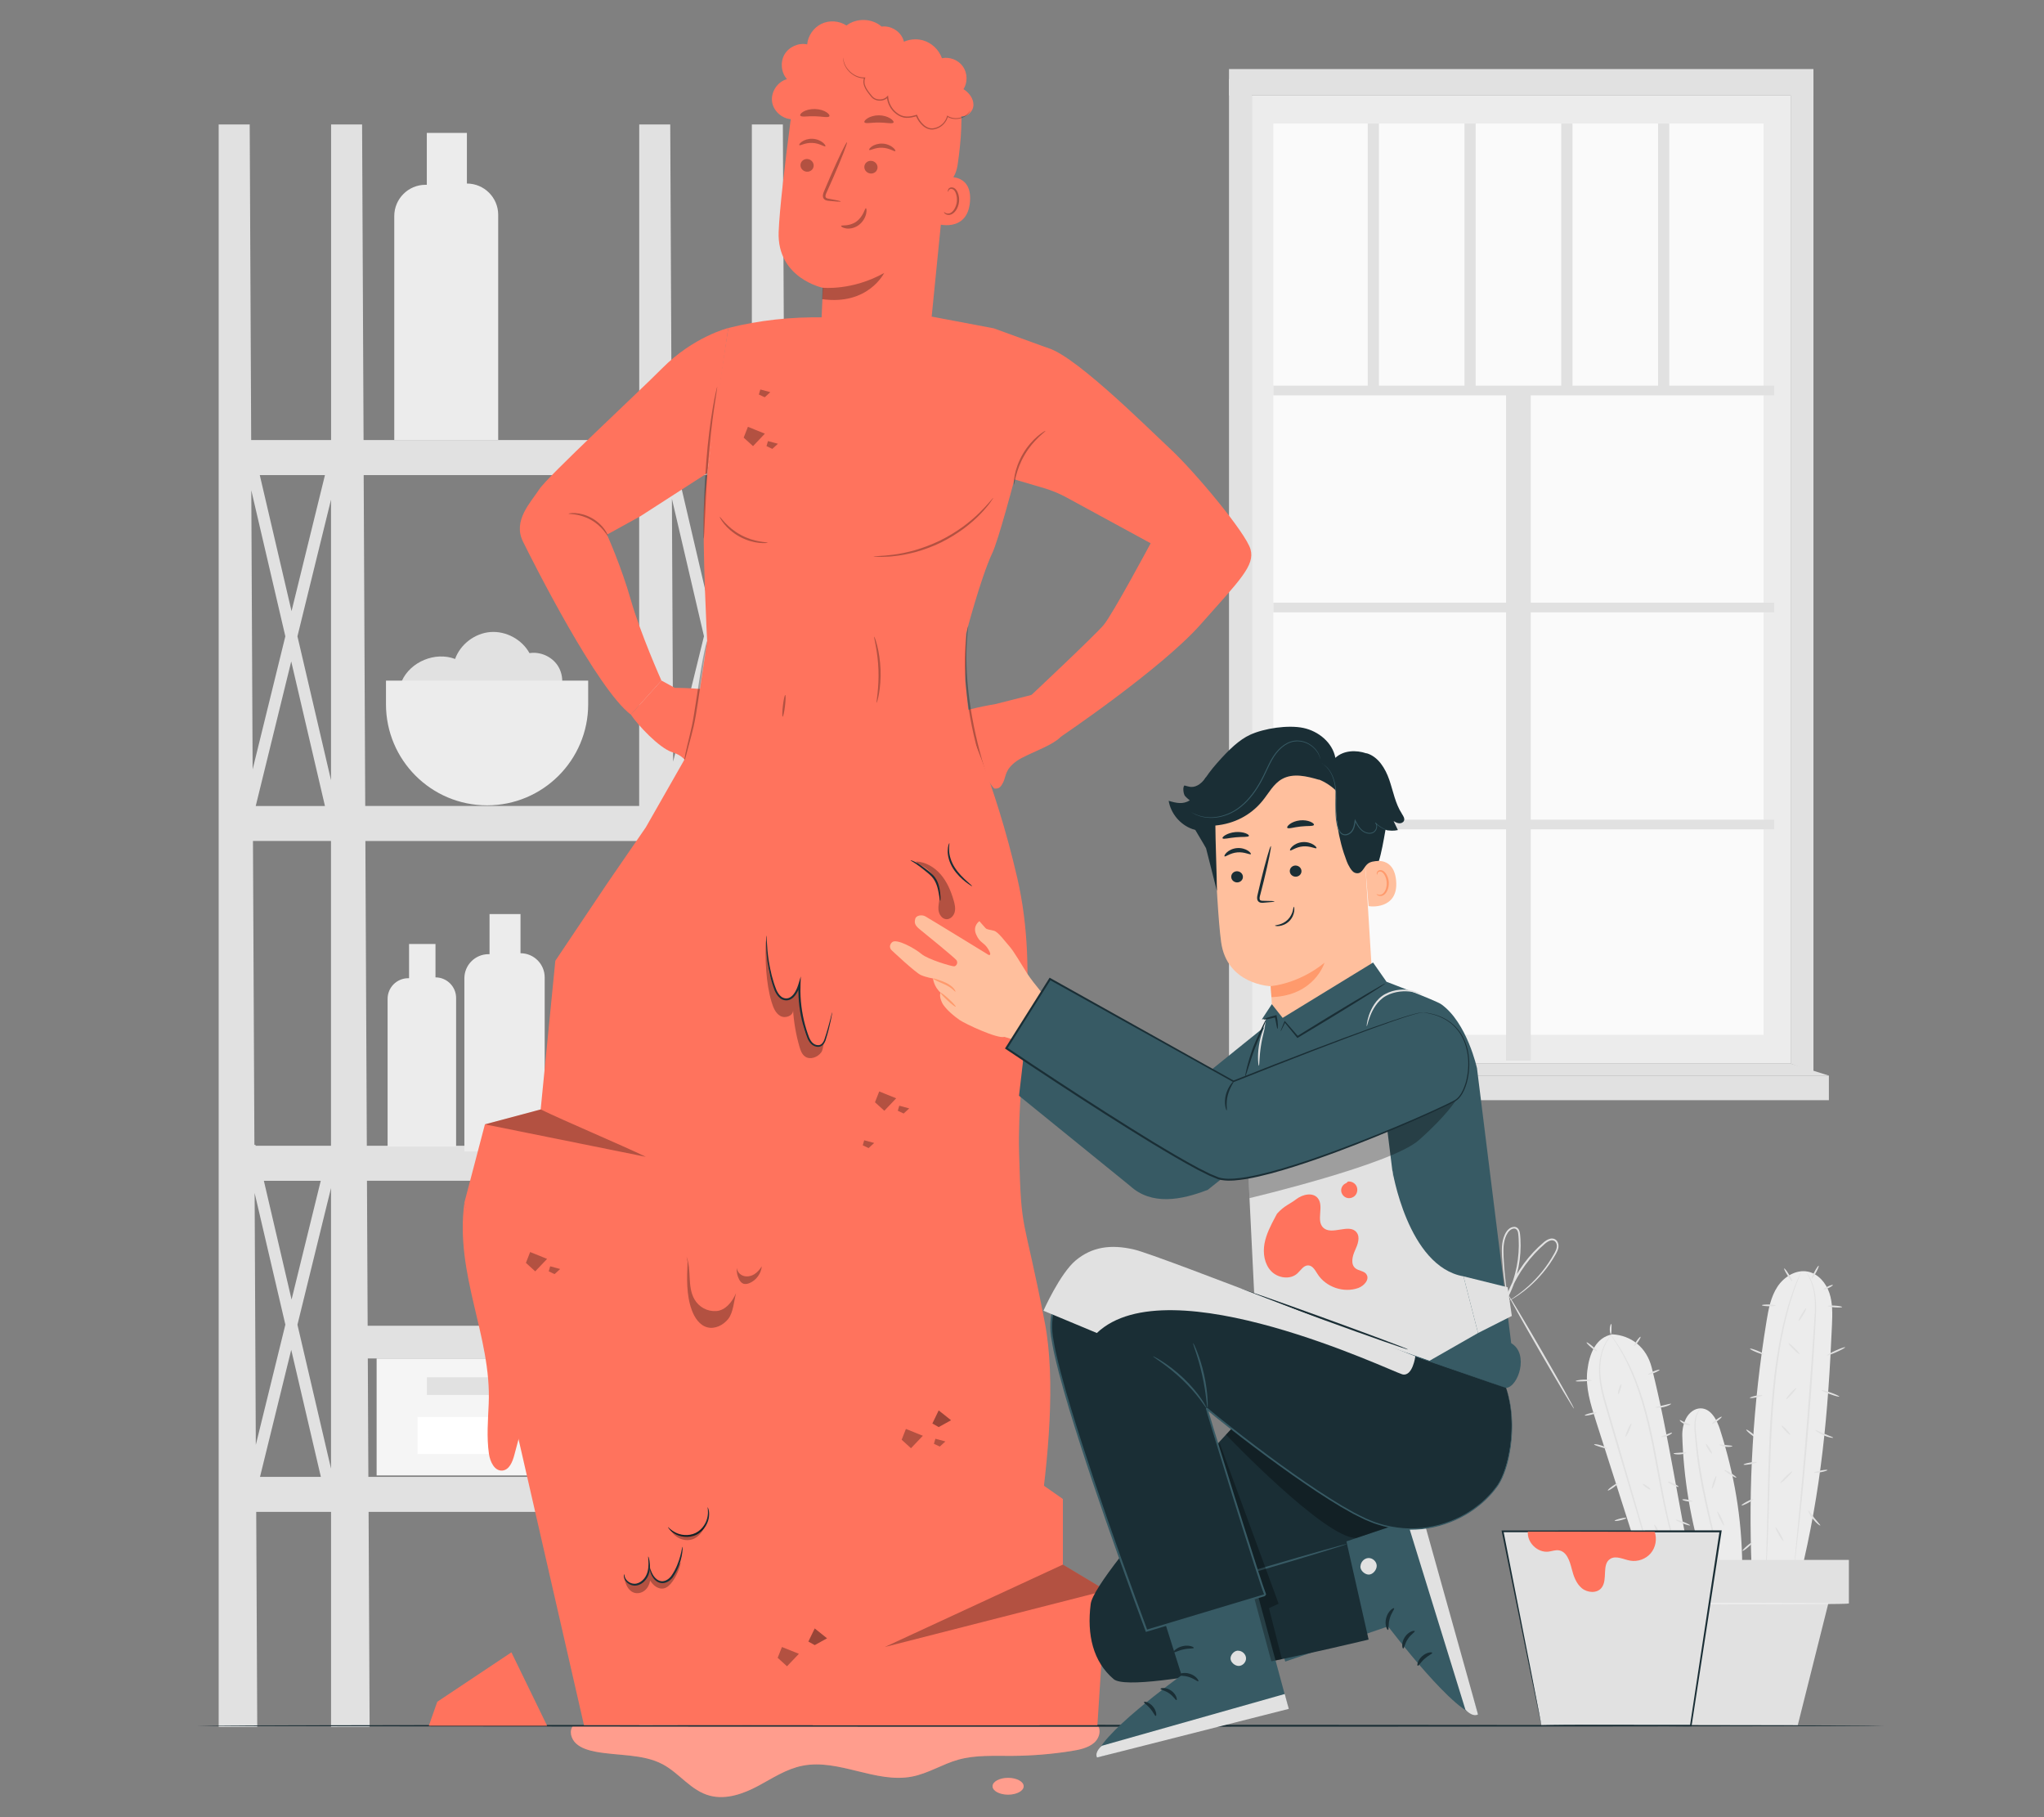<?xml version="1.0" encoding="UTF-8"?>
<svg id="Layer_2" data-name="Layer 2" xmlns="http://www.w3.org/2000/svg" viewBox="0 0 540 480">
  <rect x="0" y="0" width="540" height="480" fill="#808080" stroke="none"/>
  <defs>
    <style>
      .cls-1 {
        fill: #ff735d;
      }

      .cls-1, .cls-2, .cls-3, .cls-4, .cls-5, .cls-6, .cls-7, .cls-8, .cls-9, .cls-10, .cls-11, .cls-12 {
        stroke-width: 0px;
      }

      .cls-2 {
        fill: #375a64;
      }

      .cls-3 {
        fill: #e1e1e1;
      }

      .cls-4 {
        fill: #ececec;
      }

      .cls-6 {
        fill: #f5f5f5;
      }

      .cls-7 {
        fill: none;
      }

      .cls-8 {
        fill: #1a2e35;
      }

      .cls-13 {
        opacity: .4;
      }

      .cls-9 {
        fill: #fff;
      }

      .cls-14 {
        opacity: .3;
      }

      .cls-10 {
        fill: #fafafa;
      }

      .cls-11 {
        fill: #ff9a6c;
      }

      .cls-12 {
        fill: #ffbf9d;
      }
    </style>
  </defs>
  <g id="Layer_2-2" data-name="Layer 2">
    <g>
      <rect class="cls-7" width="540" height="480"/>
      <g>
        <g>
          <rect class="cls-4" x="330.71" y="25.21" width="142.36" height="255.73"/>
          <rect class="cls-10" x="336.4" y="32.63" width="129.51" height="240.7"/>
          <polygon class="cls-3" points="479.09 283.25 473.07 280.95 473.07 20.88 479.09 20.88 479.09 283.25"/>
          <rect class="cls-3" x="336.4" y="101.87" width="132.32" height="2.56"/>
          <rect class="cls-3" x="336.4" y="159.19" width="132.32" height="2.56"/>
          <rect class="cls-3" x="336.4" y="216.51" width="132.32" height="2.56"/>
          <rect class="cls-3" x="312.66" y="188.38" width="177" height="6.54" transform="translate(209.5 592.81) rotate(-90)"/>
          <rect class="cls-3" x="361.34" y="32.63" width="2.96" height="70.52"/>
          <rect class="cls-3" x="386.9" y="32.63" width="2.96" height="70.52"/>
          <rect class="cls-3" x="412.47" y="32.63" width="2.96" height="70.52"/>
          <rect class="cls-3" x="438.04" y="32.63" width="2.96" height="70.52"/>
          <rect class="cls-3" x="324.69" y="20.88" width="6.02" height="261.65"/>
          <rect class="cls-3" x="324.69" y="18.24" width="154.4" height="6.98"/>
          <rect class="cls-3" x="320.42" y="284.11" width="162.75" height="6.5"/>
          <polygon class="cls-3" points="473.07 280.95 483.16 284.11 320.42 284.11 330.71 280.95 473.07 280.95"/>
        </g>
        <g>
          <g>
            <polygon class="cls-6" points="99.5 358.83 99.5 389.73 144.7 389.73 194.54 389.73 194.54 358.83 99.5 358.83"/>
            <polygon class="cls-3" points="95.51 350.19 95.51 358.83 197.87 358.83 197.87 350.19 144.7 350.19 95.51 350.19"/>
            <polygon class="cls-3" points="146.69 389.73 194.54 389.73 194.54 358.83 197.87 358.83 197.87 350.19 144.7 350.19 144.7 358.03 146.69 389.73"/>
            <rect class="cls-3" x="112.79" y="363.81" width="19.27" height="4.65"/>
            <rect class="cls-9" x="110.31" y="374.28" width="24.75" height="9.82"/>
          </g>
          <path class="cls-3" d="m208.82,456.17l-2-423.29h-8.19v83.36h-21.17l-.39-83.36h-8.19v83.36h-72.83l-.39-83.36h-8.19v83.36h-21.11l-.39-83.36h-8.2v423.29h10.19l-.27-56.81h19.77v56.81h10.19l-.27-56.81h71.49v56.81h10.19l-.27-56.81h19.83v56.81h10.19Zm-131.79-112.9l-7.32-31.37h15.03l-7.71,31.37Zm10.42-29.45v74.11l-8.87-38.01,8.87-36.1Zm0-107.73l-8.87-38.01,8.87-36.1v74.11Zm-1.59,6.81h-18.3l9.38-38.19,8.91,38.19Zm-8.84-51.47l-8.39-35.94h17.22l-8.83,35.94Zm-1.63,6.63l-8.65,35.18-.35-73.72,8.99,38.54Zm-8.12,147.06l8.12,34.78-7.81,31.76-.31-66.54Zm9.67,41.43l7.83,33.56h-16.08l8.25-33.56Zm-9.4-53.9l-.07-.29-.26.06-.38-80.28h20.61v80.5h-19.9Zm28.99-80.5h72.33v80.5h-71.95l-.38-80.5Zm91.01-47.44l8.91,38.19h-18.3l9.38-38.19Zm-9.7,26.49l-.33-69.44,8.47,36.3-8.15,33.14Zm20.77,7.34l-9.44-40.47,9.44-38.43v78.9Zm0,4.22v.13h-.57l.57-.13Zm0,103.26v69.6l-8.33-35.7,8.33-33.9Zm-9.88,27.25l-7.32-31.37h15.03l-7.71,31.37Zm-1.11-181.85l-8.39-35.94h17.22l-8.83,35.94Zm11,60.72v80.5h-19.36l-.07-.29-.86.2-.38-80.42h20.67Zm-11.51,127.76l-8.39,34.16-.34-71.58,8.73,37.42Zm1.55,6.65l7.83,33.56h-16.08l8.25-33.56Zm-19.8-231.06v87.4h-72.37l-.41-87.4h72.78Zm-70.23,264.62h-1.31l-.37-78.22h71.9v78.22h-70.23Z"/>
        </g>
        <g>
          <g>
            <path class="cls-3" d="m463.99,379.76c-.08.1-.74-.3-1.47-.88-.73-.59-1.26-1.14-1.18-1.24.08-.1.74.3,1.47.88.73.59,1.26,1.14,1.18,1.24Z"/>
            <g>
              <path class="cls-4" d="m483.99,349.87c.12-2.79.2-5.66-.68-8.31-.88-2.65-2.93-5.09-5.66-5.66-3.12-.65-6.33,1.33-8.08,3.99-1.75,2.67-2.35,5.91-2.87,9.05-3.56,21.69-4.88,43.75-3.92,65.72l12.78,1.79c5.61-22.94,7.41-42.99,8.43-66.59Z"/>
              <path class="cls-3" d="m475.87,335.8s-.01.07-.06.2c-.06.16-.13.35-.21.58-.21.54-.49,1.28-.85,2.21-.18.48-.42,1-.61,1.6-.19.6-.4,1.24-.62,1.94-.22.7-.46,1.44-.72,2.22-.21.8-.43,1.65-.66,2.53-.96,3.54-1.76,7.85-2.47,12.65-.69,4.81-1.15,10.13-1.5,15.73-.65,11.2-.76,21.37-1.04,28.72-.14,3.68-.26,6.65-.4,8.7-.07,1-.12,1.79-.16,2.36-.02.25-.04.45-.05.61-.01.14-.03.21-.03.21,0,0-.01-.07-.01-.21,0-.17,0-.37,0-.62.02-.58.04-1.37.07-2.37.09-2.05.16-5.03.26-8.71.21-7.35.26-17.52.91-28.74.36-5.6.82-10.94,1.54-15.76.73-4.81,1.57-9.13,2.57-12.67.24-.89.47-1.73.69-2.53.27-.78.52-1.53.75-2.22.24-.69.46-1.33.66-1.93.2-.59.45-1.11.65-1.59.39-.92.7-1.65.93-2.18.1-.23.18-.41.25-.56.06-.13.09-.19.1-.18Z"/>
              <path class="cls-3" d="m477.05,335.81s.78.8,1.56,2.64c.8,1.82,1.31,4.73,1.17,8.27-.34,7.06-.97,16.8-1.81,27.54-.85,10.75-1.78,20.46-2.54,27.49-.38,3.51-.7,6.35-.94,8.31-.12.95-.22,1.7-.29,2.26-.03.23-.06.43-.09.59-.02.13-.04.2-.05.2,0,0,0-.07,0-.2.01-.16.03-.35.04-.59.05-.56.12-1.31.2-2.27.19-2.01.47-4.84.8-8.33.67-7.03,1.56-16.75,2.4-27.49.84-10.74,1.52-20.48,1.95-27.52.18-3.52-.27-6.37-1.01-8.19-.72-1.83-1.45-2.68-1.4-2.71Z"/>
              <path class="cls-3" d="m485.92,368.9c-.04.12-1.13-.16-2.42-.63-1.3-.46-2.31-.94-2.27-1.06.04-.12,1.13.16,2.42.63,1.3.46,2.31.94,2.27,1.06Z"/>
              <path class="cls-3" d="m487.46,355.87c.05.12-.98.69-2.3,1.28-1.32.59-2.44.98-2.49.86-.05-.12.98-.69,2.3-1.28,1.32-.59,2.44-.98,2.49-.86Z"/>
              <path class="cls-3" d="m486.66,345.24c0,.13-.86.17-1.91.1-1.04-.07-1.88-.23-1.87-.36,0-.13.86-.17,1.91-.1,1.04.07,1.88.23,1.87.36Z"/>
              <path class="cls-3" d="m473.47,338.42c-.11.07-.67-.63-1.25-1.56-.58-.93-.97-1.73-.86-1.8.11-.07.67.63,1.25,1.56.58.93.97,1.73.86,1.8Z"/>
              <path class="cls-3" d="m469.11,344.85c0,.13-.82.21-1.82.19-1-.02-1.81-.14-1.81-.27,0-.13.82-.21,1.82-.19,1,.02,1.81.14,1.81.27Z"/>
              <path class="cls-3" d="m465.98,357.72c-.05.12-.9-.12-1.91-.52-1.01-.41-1.79-.83-1.74-.95.05-.12.9.12,1.91.52,1.01.41,1.79.83,1.74.95Z"/>
              <path class="cls-3" d="m465.64,368.54c.03.12-.7.38-1.63.57-.92.19-1.69.25-1.72.13-.03-.12.7-.38,1.63-.57.92-.19,1.69-.25,1.72-.13Z"/>
              <path class="cls-3" d="m464.17,386.23c.02.12-.75.37-1.73.54-.98.17-1.79.22-1.81.09-.02-.12.75-.37,1.73-.54.98-.17,1.79-.22,1.81-.09Z"/>
              <path class="cls-3" d="m463.19,396c.06.11-.59.57-1.44,1.02-.85.45-1.59.73-1.65.62-.06-.11.59-.57,1.44-1.02.85-.45,1.59-.73,1.65-.62Z"/>
              <path class="cls-3" d="m471.17,407.09c-.11.06-.67-.71-1.26-1.73-.58-1.02-.97-1.9-.86-1.96.11-.06.67.71,1.26,1.73.58,1.02.97,1.9.86,1.96Z"/>
              <path class="cls-3" d="m473.47,388.67c.09.09-.54.85-1.4,1.69-.86.84-1.63,1.45-1.72,1.36-.09-.09.54-.85,1.4-1.69.86-.84,1.63-1.45,1.72-1.36Z"/>
              <path class="cls-3" d="m472.96,379c-.09.09-.67-.39-1.3-1.06-.62-.67-1.05-1.29-.96-1.37.09-.09.67.39,1.3,1.06.62.67,1.05,1.29.96,1.37Z"/>
              <path class="cls-3" d="m474.54,366.64c.09.08-.43.82-1.17,1.64-.74.82-1.41,1.42-1.51,1.34-.09-.08.43-.82,1.17-1.64.74-.82,1.41-1.42,1.51-1.34Z"/>
              <path class="cls-3" d="m475.43,357.68c-.09.09-.82-.48-1.63-1.28-.81-.8-1.39-1.51-1.31-1.6.09-.09.82.48,1.63,1.28.81.8,1.39,1.51,1.31,1.6Z"/>
              <path class="cls-3" d="m477.18,345.56c.11.06-.26.88-.82,1.81-.56.94-1.1,1.65-1.21,1.58-.11-.06.26-.88.82-1.81.56-.94,1.1-1.64,1.21-1.58Z"/>
              <path class="cls-3" d="m480.48,334.33c.11.06-.21.87-.72,1.82-.51.94-1.01,1.66-1.12,1.6-.11-.06.21-.87.72-1.82.51-.94,1.01-1.66,1.12-1.6Z"/>
              <path class="cls-3" d="m484.21,339.43c.05.11-.46.47-1.14.8-.69.33-1.28.5-1.34.39-.05-.11.46-.47,1.14-.8.69-.33,1.28-.5,1.34-.39Z"/>
              <path class="cls-3" d="m484.3,379.76c-.02.12-1.18-.04-2.5-.61-1.32-.56-2.24-1.29-2.17-1.39.07-.11,1.07.42,2.35.97,1.27.55,2.35.9,2.32,1.03Z"/>
              <path class="cls-3" d="m482.78,388.31c.02.12-.75.38-1.72.56-.97.19-1.78.24-1.81.12-.02-.12.75-.38,1.72-.56.97-.19,1.78-.24,1.81-.12Z"/>
              <path class="cls-3" d="m480.9,402.95c-.07.1-1.05-.57-1.95-1.71-.9-1.13-1.33-2.23-1.22-2.29.12-.06.71.91,1.58,2,.86,1.09,1.67,1.89,1.59,1.99Z"/>
              <path class="cls-3" d="m460.35,409.65c-.08-.1.44-.67,1.16-1.29.72-.62,1.37-1.04,1.46-.95.08.1-.44.67-1.16,1.29-.72.62-1.37,1.04-1.46.95Z"/>
            </g>
          </g>
          <path class="cls-4" d="m454.44,377.68c-.83-2.6-2.39-5.63-5.12-5.67-1.62-.02-3.07,1.14-3.84,2.57-.76,1.43-1.08,3.09-1.04,4.7.31,10.69,2.16,22.92,5.86,34.05h9.98c-.13-12.37-2.08-23.87-5.85-35.65Z"/>
          <path class="cls-4" d="m436.39,361.33c-1.39-5.58-5.56-8.59-10.39-8.87-4.41.77-6.12,5.12-6.65,9.57-.52,4.45.86,8.88,2.22,13.14,4.38,13.7,8.76,27.4,13.14,41.09,4.14-.45,8.28-.9,12.42-1.36-3.93-18.35-6.19-35.36-10.74-53.57Z"/>
          <path class="cls-3" d="m449.32,372.02s-.41.45-.85,1.41c-.43.97-.64,2.51-.47,4.41.19,1.9.41,4.18.73,6.69.33,2.51.78,5.25,1.34,8.12,1.13,5.73,2.4,10.88,3.21,14.63.41,1.87.72,3.4.91,4.45.08.49.15.89.21,1.22.04.28.06.43.04.43-.02,0-.06-.14-.13-.41-.08-.33-.18-.72-.29-1.2-.27-1.11-.62-2.6-1.05-4.42-.89-3.73-2.21-8.86-3.34-14.61-.56-2.88-1-5.63-1.31-8.16-.16-1.26-.26-2.46-.37-3.59-.09-1.12-.21-2.16-.27-3.13-.14-1.93.13-3.53.63-4.51.5-.98,1.01-1.34,1.01-1.34Z"/>
          <path class="cls-3" d="m426.18,352.1s-.66.63-1.5,2.02c-.84,1.37-1.73,3.61-1.89,6.5-.19,2.89.45,6.32,1.54,10,1.09,3.7,2.29,7.75,3.54,12.01,2.48,8.51,4.72,16.21,6.36,21.85.78,2.77,1.42,5.02,1.88,6.63.2.75.36,1.35.49,1.81.11.42.16.64.14.64-.02,0-.09-.21-.23-.61-.14-.45-.33-1.04-.57-1.79-.49-1.61-1.18-3.85-2.02-6.59-1.67-5.62-3.96-13.31-6.48-21.81-1.24-4.26-2.43-8.32-3.51-12.02-1.06-3.7-1.69-7.19-1.45-10.13.21-2.94,1.16-5.21,2.06-6.57.9-1.38,1.65-1.92,1.65-1.92Z"/>
          <path class="cls-3" d="m444.42,413.57s-.11-.2-.28-.6c-.16-.4-.43-.98-.71-1.75-.59-1.53-1.35-3.77-2.14-6.59-.79-2.82-1.56-6.22-2.31-10.01-.72-3.8-1.51-7.97-2.34-12.35-.86-4.37-1.82-8.51-2.94-12.2-1.11-3.69-2.36-6.94-3.62-9.57-1.25-2.63-2.45-4.67-3.35-6.03-.43-.7-.82-1.2-1.05-1.56-.24-.36-.36-.55-.35-.56s.16.16.42.5c.26.35.67.83,1.12,1.52.95,1.34,2.19,3.36,3.49,5.99,1.3,2.63,2.59,5.88,3.73,9.59,1.14,3.7,2.12,7.85,2.99,12.23.82,4.38,1.59,8.56,2.3,12.36.73,3.79,1.47,7.19,2.21,10.01.74,2.82,1.45,5.08,1.99,6.62.25.78.49,1.36.63,1.77.14.41.21.62.19.63Z"/>
          <path class="cls-3" d="m421.8,373.11c.03.12-.65.39-1.51.6-.86.21-1.59.28-1.62.16-.03-.12.65-.39,1.51-.6.86-.21,1.59-.28,1.62-.16Z"/>
          <path class="cls-3" d="m420.48,364.64c0,.13-.94.18-2.09.23-1.15.04-2.09.07-2.11-.06-.02-.12.91-.35,2.09-.39,1.17-.05,2.12.11,2.11.23Z"/>
          <path class="cls-3" d="m421.88,356.9c-.08.1-.76-.34-1.51-.98-.75-.64-1.29-1.23-1.21-1.33.08-.1.76.34,1.51.98.75.64,1.29,1.23,1.21,1.33Z"/>
          <path class="cls-3" d="m425.67,349.73c.13.03.09.63.07,1.36-.02.73-.02,1.33-.15,1.36-.12.02-.33-.59-.31-1.37.02-.78.26-1.38.38-1.35Z"/>
          <path class="cls-3" d="m433.41,353.11c.1.07-.2.68-.68,1.37-.48.68-.95,1.18-1.05,1.1-.1-.07.2-.68.68-1.37.48-.68.95-1.18,1.05-1.1Z"/>
          <path class="cls-3" d="m438.43,361.83c.05.12-.6.49-1.44.83-.84.34-1.56.53-1.61.41-.05-.12.6-.49,1.44-.83.84-.34,1.56-.53,1.61-.41Z"/>
          <path class="cls-3" d="m441.48,370.81c.05.11-.8.6-1.97.86-1.17.27-2.15.2-2.15.07,0-.13.93-.26,2.05-.52,1.12-.25,2.02-.53,2.07-.41Z"/>
          <path class="cls-3" d="m427.49,368.26c-.12-.04-.03-.66.19-1.39.23-.73.51-1.29.63-1.25.12.04.03.66-.19,1.39-.23.73-.51,1.29-.63,1.25Z"/>
          <path class="cls-3" d="m429.44,379.53c-.12-.05.14-.89.56-1.87.43-.98.87-1.73.98-1.68.12.05-.14.89-.56,1.87-.43.98-.86,1.73-.98,1.68Z"/>
          <path class="cls-3" d="m424.62,382.62c-.05.12-.84-.1-1.79-.39-.95-.3-1.72-.57-1.69-.7.03-.12.86-.05,1.83.26.97.3,1.7.71,1.65.83Z"/>
          <path class="cls-3" d="m427.4,391.81c.07.1-.46.61-1.19,1.13-.73.52-1.38.86-1.45.76-.07-.1.46-.61,1.19-1.13.73-.52,1.38-.86,1.45-.76Z"/>
          <path class="cls-3" d="m429.63,400.97c.03.12-.63.39-1.47.59-.84.2-1.55.27-1.58.15-.03-.12.63-.39,1.47-.59.84-.2,1.55-.27,1.58-.15Z"/>
          <path class="cls-3" d="m441.73,378.47c.06.11-.5.55-1.32.86-.82.31-1.54.34-1.56.22-.02-.13.62-.36,1.4-.65.78-.29,1.41-.55,1.48-.43Z"/>
          <path class="cls-3" d="m443.45,392.72c-.05.11-.72-.09-1.5-.45-.77-.36-1.36-.75-1.3-.87.05-.11.72.09,1.5.45.77.36,1.36.75,1.3.87Z"/>
          <path class="cls-3" d="m446.5,402.92c-.05.12-.93-.12-1.98-.53-1.05-.41-1.86-.84-1.81-.95.05-.12.93.12,1.98.53,1.05.41,1.86.84,1.81.95Z"/>
          <path class="cls-3" d="m430.12,410.92c-.06-.11.75-.66,1.69-1.41.94-.74,1.67-1.4,1.77-1.31.09.08-.5.9-1.48,1.67-.98.77-1.92,1.15-1.97,1.05Z"/>
          <path class="cls-3" d="m438.18,405.73c-.13.02-.31-.67-.62-1.47-.31-.8-.64-1.42-.53-1.5.1-.07.63.47.96,1.34.33.86.31,1.62.19,1.63Z"/>
          <path class="cls-3" d="m436.04,393.46c-.07.1-.59-.15-1.16-.55-.57-.41-.97-.82-.9-.93s.59.15,1.16.55c.57.41.97.82.9.93Z"/>
          <path class="cls-3" d="m454.85,374.23c.07.1-.43.6-1.13,1.12-.7.52-1.33.85-1.4.75-.07-.1.43-.6,1.13-1.12.7-.52,1.33-.85,1.4-.75Z"/>
          <path class="cls-3" d="m457.68,381.98c.01.12-.78.29-1.77.18-.98-.1-1.72-.44-1.69-.55.04-.12.8,0,1.74.1.94.1,1.71.14,1.72.27Z"/>
          <path class="cls-3" d="m445.5,383.72c.03.12-.71.38-1.66.45-.95.06-1.71-.1-1.7-.22,0-.13.76-.17,1.67-.23.91-.06,1.66-.12,1.69,0Z"/>
          <path class="cls-3" d="m446.55,376.39c0,.12-.75.14-1.57-.24-.82-.37-1.29-.95-1.2-1.03.09-.1.65.28,1.39.62.74.34,1.39.52,1.38.65Z"/>
          <path class="cls-3" d="m458.73,390.3c-.07.11-.83-.25-1.7-.8-.87-.55-1.52-1.08-1.46-1.19.07-.11.83.25,1.7.8.87.55,1.52,1.08,1.46,1.19Z"/>
          <g>
            <rect class="cls-3" x="423.46" y="412.04" width="64.99" height="11.52"/>
            <polygon class="cls-3" points="428.31 421.27 436.22 455.69 474.95 455.69 483.59 421.27 428.31 421.27"/>
            <path class="cls-4" d="m488.41,423.57c0,.13-14.66.23-32.74.23s-32.74-.1-32.74-.23,14.66-.23,32.74-.23,32.74.1,32.74.23Z"/>
          </g>
          <path class="cls-3" d="m452.27,383.97c-.11.07-.55-.45-.99-1.16-.44-.71-.71-1.33-.6-1.4.11-.07.55.45.99,1.16.44.71.71,1.33.6,1.4Z"/>
          <path class="cls-3" d="m452.29,393.24c-.12-.04.03-.82.34-1.75.31-.93.65-1.64.77-1.6.12.04-.03.82-.34,1.75-.31.93-.65,1.64-.77,1.6Z"/>
          <path class="cls-3" d="m455.47,402.96c-.11.05-.6-.72-1.08-1.74-.49-1.01-.79-1.88-.67-1.93.11-.05.6.72,1.08,1.74.49,1.01.79,1.88.67,1.93Z"/>
          <path class="cls-3" d="m448.6,410.79c-.1-.08.29-.69.87-1.35.57-.66,1.12-1.13,1.21-1.05.1.08-.29.69-.87,1.35-.57.66-1.12,1.13-1.21,1.05Z"/>
          <path class="cls-3" d="m447.16,396.58c-.02.12-.65.12-1.4-.01-.75-.13-1.34-.34-1.32-.46.02-.12.65-.12,1.4.01.75.13,1.34.34,1.32.46Z"/>
        </g>
        <path class="cls-3" d="m106.13,179.92c2.28-5.13,8.85-7.86,14.1-5.86,1.4-3.89,5.21-6.79,9.33-7.11,4.12-.32,8.33,1.95,10.32,5.57,2.83-.45,5.86.88,7.44,3.26,1.58,2.38,1.64,5.69.13,8.12"/>
        <path class="cls-4" d="m128.68,212.73h0c-14.75,0-26.71-11.96-26.71-26.71v-6.24h53.42v6.24c0,14.75-11.96,26.71-26.71,26.71Z"/>
        <path class="cls-4" d="m104.16,116.23v-59.15c0-4.56,3.7-8.27,8.27-8.27h.33v-13.71h10.59v13.38h0c4.56,0,8.27,3.7,8.27,8.27v59.48h-27.45Z"/>
        <path class="cls-4" d="m102.4,302.85v-39.01c0-3.01,2.44-5.45,5.45-5.45h.22v-9.04h6.98v8.82h0c3.01,0,5.45,2.44,5.45,5.45v39.23h-18.1Z"/>
        <path class="cls-4" d="m122.68,304.14v-45.71c0-3.53,2.86-6.39,6.39-6.39h.26v-10.59h8.18v10.34h0c3.53,0,6.39,2.86,6.39,6.39v45.97h-21.21Z"/>
        <g>
          <path class="cls-1" d="m151.4,455.84c-1.1,1.41-.55,3.46.79,4.7,1.35,1.24,3.29,1.81,5.19,2.17,5.92,1.11,12.44.55,17.64,3.29,4.54,2.39,7.5,7.04,12.58,8.34,4.28,1.1,8.83-.54,12.64-2.57,3.82-2.03,7.47-4.52,11.82-5.37,9.56-1.87,19.3,4.71,28.87,2.88,4.32-.83,8.02-3.29,12.24-4.47,4.52-1.26,9.37-.98,14.12-1,5.25-.03,10.5-.45,15.68-1.27,2.17-.34,4.45-.81,6.04-2.16,1.59-1.35,2.1-3.87.49-5.2"/>
          <g class="cls-14">
            <path class="cls-9" d="m151.4,455.84c-1.1,1.41-.55,3.46.79,4.7,1.35,1.24,3.29,1.81,5.19,2.17,5.92,1.11,12.44.55,17.64,3.29,4.54,2.39,7.5,7.04,12.58,8.34,4.28,1.1,8.83-.54,12.64-2.57,3.82-2.03,7.47-4.52,11.82-5.37,9.56-1.87,19.3,4.71,28.87,2.88,4.32-.83,8.02-3.29,12.24-4.47,4.52-1.26,9.37-.98,14.12-1,5.25-.03,10.5-.45,15.68-1.27,2.17-.34,4.45-.81,6.04-2.16,1.59-1.35,2.1-3.87.49-5.2"/>
          </g>
          <g>
            <ellipse class="cls-1" cx="266.33" cy="471.83" rx="4.11" ry="2.22"/>
            <g class="cls-14">
              <ellipse class="cls-9" cx="266.33" cy="471.83" rx="4.11" ry="2.22"/>
            </g>
          </g>
        </g>
        <path class="cls-8" d="m497.82,455.85c0,.15-99.81.26-222.9.26s-222.92-.12-222.92-.26,99.79-.26,222.92-.26,222.9.12,222.9.26Z"/>
        <g>
          <polygon class="cls-3" points="407.19 455.65 396.97 404.49 454.55 404.49 446.69 455.81 407.19 455.65"/>
          <path class="cls-8" d="m407.19,455.65s.25-.02.73-.02c.5,0,1.19,0,2.1-.02,1.85,0,4.54-.01,7.96-.02,6.88,0,16.73,0,28.71.01l-.21.18c2.2-14.46,4.88-32.09,7.81-51.32l.26.3c-2.92,0-6.03,0-9.16,0-17.65-.01-34.24-.02-48.42-.03l.23-.28c3.01,15.27,5.52,28.04,7.28,37.01.87,4.48,1.55,8.01,2.03,10.45.23,1.2.4,2.12.52,2.77.05.3.1.54.13.72.03.16.04.25.04.25,0,0-.02-.07-.06-.22-.04-.17-.09-.4-.15-.69-.13-.64-.33-1.55-.57-2.72-.5-2.42-1.22-5.93-2.14-10.38-1.83-8.99-4.42-21.79-7.53-37.09l-.06-.28h.28c14.18,0,30.77-.02,48.42-.03,3.14,0,6.24,0,9.16,0h.31l-.05.3c-2.96,19.22-5.68,36.85-7.91,51.31l-.03.18h-.18c-12.03-.09-21.92-.17-28.82-.22-3.41-.04-6.08-.07-7.92-.09-.89-.01-1.57-.03-2.06-.03-.46-.01-.69-.03-.69-.03Z"/>
        </g>
        <path class="cls-1" d="m403.65,404.56c-.28,2.88,2.55,5.64,5.43,5.3.91-.11,1.81-.48,2.72-.35,2.13.3,2.92,2.88,3.45,4.96.47,1.87,1.16,3.81,2.65,5.05,1.49,1.23,4,1.41,5.2-.1,1.73-2.16-.03-6.21,2.32-7.66,1.55-.95,3.48.17,5.27.48,1.98.35,4.11-.42,5.41-1.95,1.3-1.53,1.71-3.76,1.05-5.66"/>
        <path class="cls-1" d="m209.64,31.49c-2.63.17-5.22-1.89-5.65-4.5-.43-2.6,1.36-5.39,3.91-6.08-1.54-1.75-1.81-4.51-.64-6.53,1.18-2.02,3.71-3.14,5.99-2.66.21-2.3,1.7-4.43,3.78-5.43,2.08-1,4.67-.82,6.6.45,2.65-2.05,6.76-1.93,9.28.28,2.26-.3,4.63,1.01,5.58,3.08.95,2.07.39,4.73-1.32,6.24"/>
        <path class="cls-1" d="m216.49,96.45l.92-20.42s-12.15-2.51-11.7-14.77c.22-5.92,1.67-18.07,3.1-29.05,1.54-11.81,11.9-20.45,23.79-19.85l1.18.06c12.7,1.38,18.63,12.94,16.9,25.6l-5.35,53.71"/>
        <g class="cls-14">
          <path class="cls-5" d="m217.31,76s7.8.86,16.28-3.9c0,0-4.21,8.63-16.38,6.92l.1-3.02Z"/>
        </g>
        <g class="cls-14">
          <path class="cls-5" d="m211.48,43.5c-.08.92.64,1.75,1.6,1.85.96.1,1.8-.57,1.88-1.49.08-.92-.64-1.75-1.6-1.85-.96-.1-1.8.57-1.88,1.49Z"/>
        </g>
        <g class="cls-14">
          <path class="cls-5" d="m211.16,38.33c.21.24,1.58-.68,3.46-.58,1.88.07,3.21,1.11,3.43.89.11-.1-.09-.52-.67-.99-.57-.47-1.56-.94-2.73-.99-1.17-.05-2.18.33-2.77.74-.6.42-.82.82-.72.93Z"/>
        </g>
        <g class="cls-14">
          <path class="cls-5" d="m228.35,43.98c-.08.92.64,1.75,1.6,1.85.96.1,1.8-.56,1.88-1.49.08-.92-.64-1.75-1.6-1.85-.96-.1-1.8.57-1.88,1.49Z"/>
        </g>
        <g class="cls-14">
          <path class="cls-5" d="m229.64,39.6c.21.24,1.58-.68,3.46-.58,1.88.07,3.21,1.11,3.43.89.11-.1-.09-.52-.68-.99-.57-.47-1.56-.94-2.73-.99-1.17-.05-2.18.33-2.77.74-.6.42-.82.82-.72.93Z"/>
        </g>
        <g class="cls-14">
          <path class="cls-5" d="m222.12,53.22c.01-.11-1.15-.37-3.03-.7-.48-.07-.93-.19-.99-.52-.1-.35.13-.86.39-1.41.51-1.14,1.04-2.34,1.6-3.59,2.23-5.11,3.87-9.33,3.67-9.41-.21-.09-2.18,3.98-4.42,9.1-.54,1.26-1.05,2.46-1.54,3.61-.21.54-.55,1.14-.34,1.87.11.37.45.64.76.74.3.11.57.13.81.15,1.9.2,3.09.26,3.1.16Z"/>
        </g>
        <g class="cls-14">
          <path class="cls-5" d="m228.37,32.28c.22.49,1.86.05,3.85.09,1.99-.01,3.64.45,3.85-.04.09-.23-.24-.68-.94-1.1-.69-.42-1.76-.77-2.95-.77-1.19,0-2.24.33-2.92.74-.68.41-1,.85-.9,1.08Z"/>
        </g>
        <g class="cls-14">
          <path class="cls-5" d="m211.45,30.56c.38.45,1.95.08,3.82.15,1.87.02,3.44.46,3.82.03.17-.21-.06-.65-.73-1.09-.66-.44-1.78-.82-3.07-.85-1.28-.03-2.42.3-3.09.71-.68.41-.92.84-.76,1.05Z"/>
        </g>
        <path class="cls-1" d="m210.28,26.65s3.61-7.51,7.4-9.12c4.58-1.94,6.27,3.07,10.59,2.09,4.33-.98,8.7-2.85,12.9.67,4.59,3.85,2.23,6.27,2.26,11.72.1,22.09,3.81,28.52,5.47,18.2.18-1.13,3.38-1.88,4.09-6.66.92-6.2,1.53-13.75.36-18.24-.99-3.78-2.98-6.46-6.65-9.49-5.79-4.78-14.05-5.29-19.68-5-5.64.29-16.77,6.2-16.74,15.83Z"/>
        <path class="cls-1" d="m248.14,49.83c.17-1.89,1.87-3.3,3.75-3.03,2.27.33,4.75,1.75,4.37,6.47-.68,8.36-8.94,5.95-8.93,5.71,0-.16.5-5.65.82-9.15Z"/>
        <g class="cls-14">
          <path class="cls-5" d="m253.06,50.94c-.24-.68-.77-1.32-1.42-1.42-.31-.06-.61,0-.82.15-.21.14-.32.33-.37.5-.1.34.05.51.07.49.05-.01,0-.18.14-.41.12-.23.46-.47.89-.33.44.12.8.57,1,1.21.22.62.32,1.36.24,2.12-.16,1.5-1.02,2.85-1.93,3.1-.45.13-.86.02-1.09-.11-.24-.13-.34-.27-.37-.25-.03.01,0,.2.24.43.24.22.71.44,1.31.33,1.24-.25,2.23-1.76,2.42-3.44.09-.85-.04-1.68-.31-2.37Z"/>
        </g>
        <path class="cls-1" d="m248.78,33.6c-1.12.69-2.31,1.4-3.63,1.46-1.32.06-2.78-.76-2.93-2.07-.07-.59.11-1.26-.25-1.73-.43-.56-1.28-.43-1.99-.39-2.45.14-5.16-2.69-5.66-5.09-.67.9-2.04,1.11-2.95.46-.91-.65-1.23-1.02-1.93-1.89-.69-.88-1.69-1.68-2.8-1.58-.62.06-1.22.4-1.84.31-1.09-.15-1.57-1.47-1.68-2.57-.11-1.1-.18-2.38-1.08-3.02-.84-.59-1.97-.33-2.99-.23-1.02.1-2.31-.2-2.52-1.21-.11-.53.14-1.06.45-1.5,1.41-1.99,4.29-2.76,6.5-1.73.96-2.73,3.65-4.75,6.54-4.91,2.88-.16,5.79,1.55,7.04,4.16,1.85-1.52,4.45-2.06,6.76-1.42,2.3.65,4.24,2.47,5.03,4.73,2.06-.43,4.35.47,5.55,2.2,1.21,1.73,1.27,4.18.15,5.97,1.46.93,2.68,2.49,2.62,4.23-.05,1.73-1.83,3.38-3.48,2.84.61,1.38-.03,3.19-1.38,3.88-1.35.69-3.18.16-3.95-1.15"/>
        <g class="cls-14">
          <path class="cls-5" d="m222.73,15.25s0,.05,0,.15c0,.1,0,.25.03.45.06.39.18.97.53,1.64.35.66.89,1.44,1.76,2.07.84.64,2.02,1.16,3.38,1.15l-.13-.19c-.3.7-.27,1.57.05,2.32.3.77.8,1.46,1.33,2.13.27.32.51.7.89,1.01.37.29.83.47,1.3.56.94.17,2.02-.07,2.74-.83l-.31-.1c.13,1.68.99,3.39,2.45,4.48.77.61,1.73,1.02,2.7,1.04.97.04,1.88-.2,2.74-.46l-.22-.11c.4,1.06,1.05,1.99,1.85,2.68.79.7,1.87,1.13,2.88.94,2-.32,3.39-1.9,3.73-3.43l-.19.08c.95.58,2,.69,2.86.57.86-.11,1.55-.45,2.05-.8.5-.35.8-.72.99-.98.17-.27.24-.42.23-.42-.04-.04-.31.62-1.3,1.28-.49.31-1.17.62-2,.71-.82.1-1.81-.02-2.69-.58l-.15-.1-.04.18c-.34,1.43-1.68,2.9-3.53,3.18-.91.17-1.86-.22-2.61-.88-.75-.66-1.37-1.55-1.74-2.54l-.06-.16-.16.05c-.84.25-1.72.48-2.62.44-.9-.03-1.77-.38-2.5-.96-1.37-1.03-2.18-2.63-2.32-4.22l-.03-.4-.28.29c-.61.65-1.58.88-2.42.73-.42-.07-.83-.23-1.15-.48-.32-.24-.56-.62-.84-.94-.53-.66-1.02-1.33-1.3-2.04-.31-.71-.33-1.46-.08-2.1l.08-.2h-.21c-1.28.03-2.42-.44-3.24-1.05-.84-.6-1.39-1.33-1.75-1.96-.7-1.3-.63-2.19-.69-2.17Z"/>
        </g>
        <g class="cls-14">
          <path class="cls-5" d="m222.21,59.68c.06-.31,2.1.22,4.01-1.14,1.91-1.36,2.25-3.59,2.54-3.53.14,0,.27.59.05,1.51-.21.91-.84,2.14-2.01,2.98-1.17.83-2.47.98-3.32.83-.87-.15-1.32-.51-1.27-.64Z"/>
        </g>
        <g>
          <path class="cls-1" d="m262.16,146.08c3.13-6.74,14.68-54.15,14.68-54.15l-14.29-5.2-16.39-3.1-14.36,5.62-13.78-5.42c-9.05-.17-17.58.78-25.61,2.81,0,0-5.84,36.62-6.38,47-.54,10.39.79,35.69.79,35.69l-4.68,31.19-3.13,3.69,11.11,31,66.93-35.72-2.04-19.72.21-12.38s3.8-14.57,6.93-21.31Z"/>
          <g class="cls-14">
            <path class="cls-5" d="m206.77,189.31c-.15-.02-.13-1.32.06-2.9.19-1.58.47-2.85.62-2.83.15.02.13,1.32-.06,2.9-.19,1.58-.47,2.85-.62,2.83Z"/>
          </g>
          <g class="cls-14">
            <path class="cls-5" d="m231.61,185.61c-.18-.03.66-3.91.46-8.75-.16-4.84-1.29-8.65-1.12-8.69.07-.02.43.9.82,2.46.39,1.56.76,3.76.86,6.21.09,2.45-.12,4.67-.39,6.26-.27,1.58-.57,2.53-.63,2.52Z"/>
          </g>
          <g class="cls-14">
            <path class="cls-5" d="m202.81,143.35c0,.06-.84.19-2.22.05-1.37-.13-3.25-.6-5.12-1.6-1.86-1.01-3.29-2.32-4.15-3.39-.87-1.07-1.23-1.85-1.18-1.88.14-.13,1.94,2.85,5.6,4.78,3.62,1.99,7.1,1.86,7.07,2.04Z"/>
          </g>
          <g class="cls-14">
            <path class="cls-5" d="m262.42,131.51s-.26.45-.8,1.2c-.27.38-.61.83-1.05,1.33-.43.5-.9,1.09-1.5,1.67-1.14,1.21-2.63,2.53-4.38,3.86-1.77,1.3-3.83,2.6-6.1,3.73-2.29,1.11-4.58,1.93-6.7,2.52-2.13.56-4.08.92-5.74,1.08-.82.12-1.58.12-2.24.16-.66.04-1.23.04-1.69.02-.93-.03-1.44-.06-1.44-.1,0-.11,2.05-.04,5.32-.47,1.63-.21,3.55-.6,5.65-1.19,2.08-.62,4.33-1.44,6.59-2.53,2.25-1.11,4.28-2.38,6.04-3.64,1.74-1.29,3.24-2.57,4.4-3.73,2.35-2.31,3.55-3.98,3.64-3.91Z"/>
          </g>
        </g>
        <path class="cls-1" d="m192.4,86.64s-9.18,2.27-17.51,10.69c-6.36,6.43-30.23,28.52-32.44,31.94-2.21,3.42-7.03,8.21-4.3,13.76,2.73,5.55,19.6,39.01,28.51,45.74l8.08-9s-5.54-12.39-8.08-21.3c-2.54-8.91-6.3-17.25-6.3-17.25l8.9-4.91,17.61-11.35,5.53-38.32Z"/>
        <path class="cls-1" d="m266.84,126.29l9.02,2.66c2.03.6,3.99,1.41,5.85,2.42l22.28,12.13s-10.05,18.77-12.42,21.59c-2.37,2.81-19.54,18.92-19.54,18.92l8.22,10.6s26.43-17.82,36.94-29.67c10.51-11.85,14.36-15.55,13.18-19.84-1.18-4.29-14.66-20.44-21.18-26.51s-27.23-26.79-33.53-26.87l-6.75,19.17-2.08,15.4Z"/>
        <path class="cls-1" d="m174.74,179.76l3.53,1.93s9.2.05,10.07,1.08c.87,1.03-2.38,20.31-3.32,20.71-.93.4-1.53.29-2.68-.9-1.15-1.2-1.36-2.8-4.78-3.9s-9.14-7.24-10.9-9.93l8.08-9Z"/>
        <path class="cls-1" d="m272.96,183.45l-9.99,2.53s-9.87,1.64-10.39,2.95c-.52,1.31,9.11,19.27,10.17,19.36,1.05.09,1.61-.22,2.34-1.78.73-1.56.41-3.22,3.43-5.44s11.74-4.59,12.59-7.83l-8.15-9.77Z"/>
        <g class="cls-14">
          <path class="cls-5" d="m189.49,102.09s-.04.57-.2,1.58c-.16,1.01-.39,2.47-.65,4.28-.53,3.62-1.11,8.63-1.54,14.19-.44,5.56-.67,10.61-.84,14.26-.08,1.76-.16,3.21-.21,4.33-.06,1.02-.11,1.59-.14,1.59-.04,0-.06-.57-.06-1.59,0-1.02,0-2.51.04-4.34.08-3.66.25-8.72.69-14.29.43-5.57,1.07-10.6,1.7-14.21.3-1.81.59-3.26.82-4.26.22-1,.36-1.55.4-1.54Z"/>
        </g>
        <g class="cls-14">
          <path class="cls-5" d="m276.2,113.82c.12.13-3.15,2.27-5.49,6.31-2.4,4.01-2.67,7.91-2.85,7.86-.06,0-.07-.97.22-2.49.29-1.52.97-3.59,2.17-5.64,1.21-2.05,2.69-3.64,3.87-4.64,1.19-1,2.04-1.46,2.07-1.41Z"/>
        </g>
        <g class="cls-14">
          <path class="cls-5" d="m150.21,135.68c0-.06.7-.21,1.85-.14,1.15.07,2.74.44,4.29,1.31,1.55.87,2.7,2.04,3.36,2.98.67.95.9,1.63.85,1.65-.08.04-.43-.57-1.14-1.42-.71-.86-1.84-1.92-3.32-2.75-1.48-.83-2.98-1.24-4.08-1.4-1.1-.17-1.81-.14-1.81-.23Z"/>
        </g>
        <g class="cls-14">
          <polygon class="cls-5" points="197.59 112.74 196.47 115.6 198.94 117.84 202.07 114.55 197.59 112.74"/>
        </g>
        <g class="cls-14">
          <polygon class="cls-5" points="202.89 116.51 202.5 117.84 204.04 118.57 205.52 117.22 202.89 116.51"/>
        </g>
        <g class="cls-14">
          <polygon class="cls-5" points="200.87 102.88 200.48 104.21 202.03 104.94 203.51 103.59 200.87 102.88"/>
        </g>
        <g class="cls-14">
          <path class="cls-5" d="m186.83,169.32s-.04.46-.18,1.28c-.15.93-.35,2.09-.58,3.47-.45,3.05-1.04,7.07-1.7,11.5-.35,2.25-.68,4.38-1.12,6.32-.44,1.93-.93,3.63-1.31,5.07-.39,1.43-.7,2.6-.9,3.4-.2.81-.31,1.25-.35,1.25-.03,0,0-.47.15-1.29.14-.82.39-2.01.74-3.45.34-1.45.79-3.16,1.2-5.08.4-1.91.72-4.06,1.07-6.3.68-4.49,1.29-8.56,1.85-11.48.28-1.46.54-2.64.74-3.45.21-.81.35-1.25.38-1.24Z"/>
        </g>
        <g class="cls-14">
          <path class="cls-5" d="m262.83,212.63s-.08-.15-.19-.45c-.12-.36-.28-.8-.46-1.33-.4-1.24-.94-2.9-1.59-4.92-.65-2.08-1.47-4.55-2.23-7.34-.76-2.79-1.49-5.89-2.07-9.18-1.19-6.58-1.53-12.65-1.34-17.03.09-2.19.29-3.95.46-5.16.1-.55.18-1.01.25-1.39.06-.32.1-.48.12-.48.02,0,.01.17-.02.49-.04.38-.09.84-.15,1.4-.11,1.21-.25,2.97-.29,5.15-.09,4.35.31,10.38,1.49,16.92.58,3.27,1.29,6.36,2.02,9.14.73,2.78,1.51,5.26,2.12,7.36.59,2.04,1.07,3.72,1.43,4.97.14.54.26.99.36,1.36.08.31.11.48.09.48Z"/>
        </g>
        <polygon class="cls-1" points="180.89 200.52 170.62 218.53 160.56 233.15 146.71 253.79 142.84 293.05 128.11 296.99 122.69 317.64 154.28 455.69 274.65 455.69 273.63 379.16 222.01 314.46 246.23 237.82 180.89 200.52"/>
        <path class="cls-1" d="m209.03,220.94s7.49,85.49,7.79,96.7c.3,11.21,24.34,48.66,26.85,64.87,2.51,16.21,5.99,53.41,5.99,53.41l18.62-1.27s13.55-55.21,7.76-85.23c-5.79-30.02-6.21-22.51-6.81-44.93-.59-22.42,5.63-46.15-.5-72.67-5.97-25.79-13.94-41.99-13.94-41.99l-45.76,31.12Z"/>
        <polygon class="cls-1" points="271.68 389.57 280.8 395.95 280.8 413.28 292.2 420.12 289.92 455.69 214.68 455.69 271.68 389.57"/>
        <g class="cls-14">
          <path class="cls-5" d="m142.84,293.05c6.49,3.16,21.29,9.36,27.79,12.52l-42.51-8.58,14.73-3.93Z"/>
        </g>
        <path class="cls-8" d="m186.97,398.13s.13.2.24.62c.11.41.18,1.04.1,1.8-.13,1.5-1.1,3.7-3.28,4.82-2.2,1.07-4.55.52-5.82-.27-.66-.4-1.12-.83-1.38-1.16-.27-.33-.37-.54-.35-.56.08-.07.61.73,1.91,1.4,1.25.67,3.42,1.1,5.41.13,1.97-1,2.93-3,3.14-4.4.25-1.44-.07-2.35.03-2.37Z"/>
        <g class="cls-14">
          <polygon class="cls-5" points="140.06 330.72 138.94 333.58 141.4 335.82 144.54 332.53 140.06 330.72"/>
        </g>
        <g class="cls-14">
          <polygon class="cls-5" points="145.35 334.49 144.97 335.82 146.51 336.55 147.99 335.2 145.35 334.49"/>
        </g>
        <g class="cls-14">
          <polygon class="cls-5" points="232.28 288.3 231.16 291.16 233.63 293.4 236.76 290.11 232.28 288.3"/>
        </g>
        <g class="cls-14">
          <polygon class="cls-5" points="237.58 292.07 237.19 293.4 238.73 294.13 240.21 292.78 237.58 292.07"/>
        </g>
        <g class="cls-14">
          <polygon class="cls-5" points="228.31 301.2 227.93 302.52 229.47 303.26 230.95 301.91 228.31 301.2"/>
        </g>
        <g>
          <g class="cls-14">
            <polygon class="cls-5" points="239.33 377.45 238.21 380.3 240.67 382.54 243.81 379.25 239.33 377.45"/>
          </g>
          <g class="cls-14">
            <polygon class="cls-5" points="247.12 380.04 246.73 381.37 248.28 382.1 249.76 380.75 247.12 380.04"/>
          </g>
          <g class="cls-13">
            <polygon class="cls-5" points="246.32 376.01 247.99 376.96 251.26 375.15 247.99 372.55 246.32 376.01"/>
          </g>
        </g>
        <g class="cls-14">
          <polygon class="cls-5" points="206.58 435.05 205.45 437.9 207.92 440.14 211.06 436.85 206.58 435.05"/>
        </g>
        <g class="cls-13">
          <polygon class="cls-5" points="213.56 433.61 215.24 434.55 218.5 432.75 215.24 430.14 213.56 433.61"/>
        </g>
        <g class="cls-14">
          <path class="cls-5" d="m181.65,333.34c-.19,4.28-.36,8.68,1.11,12.71.73,2,2.05,4.02,4.11,4.56,2.03.53,4.21-.58,5.52-2.22,1.31-1.64,1.54-4.77,2.04-6.81-.9,2.24-2.79,4.58-5.2,4.73-2.41.15-4.63-1.07-5.81-3.18-1.89-3.4-.66-7.56-2.04-11.19"/>
        </g>
        <g class="cls-14">
          <path class="cls-5" d="m194.64,335.07c-.06.98.16,1.98.61,2.85.24.46.57.91,1.05,1.12.56.24,1.21.1,1.77-.14,1.75-.76,3.02-2.52,3.18-4.42-.5.82-1.14,1.59-1.96,2.09-.82.51-1.84.74-2.77.48-.93-.26-1.73-1.06-1.83-2.02"/>
        </g>
        <g class="cls-14">
          <path class="cls-5" d="m179.86,412.7c-.58.64-1,1.42-1.43,2.17-.43.75-.89,1.51-1.55,2.08-.66.57-1.55.93-2.4.76-.8-.15-1.46-.75-1.89-1.45s-.65-1.5-.86-2.28l-.08.85c-.03-.16-.06-.32-.1-.47-.24,1.03-.6,2.05-1.25,2.88-.65.83-1.63,1.44-2.69,1.47-1.05.02-2.14-.65-2.41-1.67l-.23.03c.18.74.4,1.47.79,2.13.39.65.95,1.22,1.67,1.48.97.36,2.11.08,2.91-.57.78-.64,1.25-1.6,1.42-2.59.35.52.75,1.01,1.24,1.4.64.5,1.46.8,2.26.67,1-.17,1.77-.97,2.37-1.8,1.09-1.51,1.85-3.26,2.23-5.09Z"/>
        </g>
        <path class="cls-8" d="m171.26,411.13c.06-.01.32.73.43,2,.04.63.04,1.41-.17,2.25-.2.84-.66,1.73-1.4,2.42-.74.69-1.72,1.1-2.63,1.03-.91-.08-1.63-.54-2.06-1.04-.44-.51-.61-1.05-.62-1.42-.01-.37.08-.56.1-.56.1-.02-.08.86.79,1.72.41.41,1.06.78,1.82.81.75.04,1.59-.31,2.24-.93,1.36-1.25,1.56-3.08,1.56-4.27-.01-1.23-.14-2-.06-2.02Z"/>
        <path class="cls-8" d="m180.3,408.58c.06,0,.09.97-.21,2.5-.33,1.52-.95,3.61-2.38,5.6-.74.97-1.94,1.65-3.08,1.47-1.14-.19-1.86-1-2.26-1.66-.41-.69-.58-1.31-.69-1.73-.11-.42-.14-.66-.11-.67.04-.01.14.21.3.6.17.39.39.98.81,1.59.41.59,1.09,1.26,2.01,1.38.92.12,1.93-.43,2.61-1.32,1.33-1.85,2.03-3.91,2.43-5.36.39-1.47.49-2.43.58-2.42Z"/>
        <g class="cls-14">
          <path class="cls-5" d="m176.95,403.95c.6,1,1.46,1.86,2.51,2.37,1.05.51,2.29.65,3.41.3.94-.3,1.74-.94,2.35-1.72.6-.78,1.01-1.69,1.31-2.63-.75,1.53-2.2,2.7-3.85,3.11-1.65.42-3.48.07-4.86-.91"/>
        </g>
        <g class="cls-14">
          <path class="cls-5" d="m214.14,275.33c-.83-.89-1.25-2.08-1.61-3.24-1.17-3.78-.96-8.06-1.36-12,.2,1.45-2.19,4.09-3.64,3.89-1.45-.2-2.71-2.5-3.23-3.86-.52-1.36-1.17-3.09-1.29-4.54-.12-1.45-.52-5.93-.71-7.34-.17,5.26.03,11.4,1.54,16.43.43,1.43,1.02,2.97,2.33,3.7,1.31.73,3.42-.05,3.35-1.54.21,3.27.78,6.52,1.69,9.66.28.97.65,2.01,1.48,2.59,1.33.93,3.3.21,4.27-1.1.43-.58.46-1.56.66-2.24-.14.11-.44.4-.61.46-1.14.43-2.07.02-2.9-.88Z"/>
        </g>
        <g class="cls-14">
          <polygon class="cls-5" points="280.8 413.28 233.74 435.05 292.2 420.12 280.8 413.28"/>
        </g>
        <path class="cls-8" d="m219.85,267.33s0,.19-.05.54c-.05.35-.14.86-.28,1.51-.28,1.31-.69,3.19-1.44,5.49-.22.56-.57,1.22-1.27,1.51-.7.28-1.51.1-2.13-.32-.64-.44-1.05-1.12-1.36-1.82-.3-.71-.54-1.44-.78-2.2-.95-3.03-1.58-6.51-1.62-10.18,0-.67,0-1.33.03-1.94l.51.09c-.25.83-.57,1.65-1.02,2.38-.44.73-1.06,1.42-1.92,1.72-.85.3-1.81.07-2.45-.47-.65-.53-1.05-1.23-1.37-1.91-1.09-2.79-1.58-5.38-1.92-7.57-.31-2.19-.38-3.97-.37-5.2,0-.61.02-1.09.04-1.41.02-.32.04-.49.06-.49.04,0,.04.67.1,1.89.06,1.22.18,2.99.53,5.15.37,2.15.92,4.76,1.99,7.42.3.64.69,1.28,1.25,1.72.54.44,1.31.61,1.99.37.68-.23,1.23-.83,1.64-1.51.42-.68.72-1.46.96-2.26l.59-1.93-.07,2.02c-.02.61-.04,1.26-.03,1.91.04,3.62.64,7.04,1.56,10.04.49,1.46.85,3.03,1.92,3.8.52.37,1.2.51,1.73.3.54-.21.86-.75,1.08-1.27.77-2.22,1.25-4.12,1.59-5.4.15-.6.27-1.09.37-1.49.09-.34.14-.52.16-.51Z"/>
        <path class="cls-1" d="m122.69,317.64c-2.58,19.14,7.2,35.32,6.42,53.15-.19,4.41-.57,8.85.06,13.22.3,2.08,1.47,4.62,3.56,4.43,1.8-.17,2.65-2.26,3.12-4,.79-2.95,1.57-5.9,2.36-8.84l-15.51-57.94Z"/>
        <path class="cls-8" d="m248.39,237.94c-.08,0-.18-.79-.4-2.04-.23-1.23-.6-3.02-1.89-4.4-.65-.68-1.41-1.23-2.06-1.77-.66-.53-1.26-.99-1.78-1.35-1.04-.73-1.76-1.07-1.72-1.14.02-.06.81.16,1.93.83.56.33,1.2.77,1.88,1.28.67.52,1.44,1.05,2.15,1.79,1.43,1.53,1.73,3.46,1.88,4.71.13,1.29.09,2.09.03,2.09Z"/>
        <path class="cls-8" d="m256.85,234.09c-.04.05-.71-.34-1.7-1.1-.98-.77-2.31-1.94-3.36-3.58-1.05-1.65-1.46-3.44-1.42-4.71.03-1.29.39-2.02.44-1.99.09.02-.14.77-.07,1.99.05,1.21.49,2.87,1.49,4.44,1,1.57,2.25,2.75,3.16,3.58.92.83,1.51,1.33,1.46,1.39Z"/>
        <g class="cls-14">
          <path class="cls-5" d="m242,227.55c2.54.11,4.9,1.53,6.55,3.46,1.65,1.93,2.67,4.33,3.38,6.77.3,1.02.55,2.11.29,3.14-.26,1.03-1.19,1.97-2.25,1.88-1.14-.09-1.91-1.29-2.03-2.43-.12-1.14.21-2.27.3-3.41.32-3.76-2.22-7.57-5.81-8.74"/>
        </g>
        <polygon class="cls-1" points="144.54 455.85 135.11 436.46 115.52 449.52 113.29 455.85 144.54 455.85"/>
        <path class="cls-8" d="m318.57,205.35c-.89,1.34-2.3,2.59-3.91,2.52-.47-.02-1.73-.39-1.73-.39-.54.37-.29,2.27.13,2.77.42.5,1.27,1.16,1.27,1.16-1.81,1.12-3.54.73-5.58.12.56,3.37,3.06,6.34,6.29,7.47,1.03.36,2.26.52,3.14-.13.77-.57,1.04-1.59,1.23-2.53.68-3.46.94-7.01.75-10.54l-1.6-.46Z"/>
        <g>
          <g>
            <path class="cls-12" d="m360.2,220.31l2.78,45.14c.47,7.68-.4,19.05-12.57,19.24h0c-10.57-.63-13.85-10.44-14.29-17.61-.21-3.4-.38-6.23-.43-6.58,0,0-11.56-.37-13.09-11.69-.74-5.47-1.35-16.86-1.78-27.18-.46-11.08,7.67-20.64,18.68-21.99l1.09-.13c11.88-.76,19.16,8.91,19.59,20.81Z"/>
            <path class="cls-11" d="m335.69,260.48s7.2-.46,14.23-6.18c0,0-2.59,8.72-14.02,9.09l-.2-2.91Z"/>
            <path class="cls-8" d="m340.83,224.62c.24.22,1.5-.9,3.4-1.05,1.9-.17,3.37.72,3.56.46.09-.11-.16-.52-.81-.93-.63-.4-1.69-.76-2.87-.66-1.18.1-2.15.63-2.68,1.13-.55.51-.71.95-.6,1.05Z"/>
            <path class="cls-8" d="m340.75,230.21c.07.81.82,1.42,1.67,1.36.85-.06,1.48-.76,1.41-1.57-.07-.81-.82-1.42-1.67-1.37-.85.06-1.48.76-1.41,1.58Z"/>
            <path class="cls-8" d="m336.71,238.11c0-.1-1.11-.15-2.89-.16-.45,0-.88-.03-.99-.32-.14-.31-.02-.81.14-1.36.29-1.13.59-2.31.9-3.55,1.24-5.05,2.07-9.18,1.87-9.22-.2-.05-1.37,4-2.61,9.05-.29,1.24-.58,2.43-.84,3.56-.11.53-.33,1.14-.02,1.77.16.32.52.52.81.56.3.05.55.03.77.01,1.78-.12,2.87-.25,2.87-.35Z"/>
            <path class="cls-8" d="m340.08,218.65c.24.39,1.71-.15,3.53-.33,1.82-.22,3.37,0,3.52-.44.06-.21-.28-.55-.95-.83-.67-.28-1.67-.47-2.76-.35-1.09.12-2.03.51-2.61.93-.59.42-.84.83-.73,1.01Z"/>
            <path class="cls-8" d="m322.99,221.44c.22.33,1.68-.12,3.48-.27,1.8-.18,3.3.01,3.48-.36.07-.18-.24-.47-.88-.71-.64-.24-1.61-.4-2.69-.31-1.08.1-2.02.43-2.62.78-.6.35-.88.7-.78.86Z"/>
            <path class="cls-12" d="m360.63,228.11c.18-.11,7.51-3.26,8.21,4.52.7,7.78-7.25,6.88-7.29,6.66-.03-.22-.92-11.18-.92-11.18Z"/>
            <path class="cls-11" d="m363.67,236.13s.14.08.38.17c.23.08.62.12,1.02-.07.79-.38,1.37-1.74,1.28-3.15-.04-.71-.25-1.37-.55-1.91-.29-.55-.69-.91-1.11-.95-.42-.06-.69.22-.77.44-.08.23-.02.38-.06.4-.02.02-.18-.12-.14-.44.02-.16.09-.35.26-.52.17-.17.44-.27.73-.27.6-.01,1.19.49,1.53,1.08.36.59.62,1.33.67,2.13.09,1.57-.58,3.11-1.67,3.54-.53.19-1.01.07-1.26-.09-.26-.17-.32-.34-.29-.36Z"/>
            <path class="cls-8" d="m370.38,214.97c-1.76-2.67-2.3-5.93-3.34-8.96-1.04-3.02-2.91-6.12-5.97-7.04l-.07.03c-2.76-.95-6.09-.81-8.21,1.18-.75-4.03-4.46-7.06-8.47-7.9-4.01-.84-10.32.09-14.04,1.8-2.87,1.32-5.59,3.88-8.86,7.61-1.38,1.57-2.64,3.25-3.74,5.02l-2.92,10.79,3.22,5.43c.19.37.4.74.63,1.1v-.03s2.88,11.32,2.88,11.32c.01-3.21-.41-14.05-.4-17.26,4.93-.46,9.3-2.67,12.43-6.5,1.65-2.02,2.91-4.52,5.19-5.79,2.94-1.64,6.59-.73,9.82.22l-.14-.11c1.69.68,3.25,1.69,4.56,2.96-.4,6.34.57,12.76,2.85,18.69.34.89,1.25,2.72,2.16,3.02,1.78.59,2.17-1.22,3.18-2.21.74-.74,1.89-.88,3.15-.94.64-1.98,1.24-5.3,1.74-8.2,1.07.27,2.2.3,3.28.06-.38-.79-.75-1.57-1.13-2.36.45.25.92.52,1.43.56.51.05,1.09-.17,1.3-.64.27-.61-.17-1.28-.54-1.84Z"/>
            <path class="cls-2" d="m349.28,201.67s.49.28,1.19.99c.69.71,1.5,1.96,1.93,3.69.22.86.38,1.83.43,2.88.06,1.05.03,2.17,0,3.36-.02,1.19-.04,2.44.1,3.73.07.65.18,1.3.35,1.96.18.64.38,1.34.9,1.87.41.43,1.07.6,1.63.46.56-.13,1.05-.46,1.4-.89.69-.89.82-1.98.95-2.95l-.24.04c.43.84.87,1.67,1.5,2.31.62.65,1.45,1.06,2.27,1.1.41.02.82-.07,1.16-.26.35-.19.6-.5.76-.82.15-.33.23-.68.19-1.02-.04-.34-.18-.65-.41-.87l-.12.11c.93.96,1.88,1.45,2.53,1.71.33.13.59.21.77.26.18.04.27.06.27.05,0,0-.09-.04-.26-.1-.17-.06-.43-.15-.75-.29-.64-.29-1.56-.79-2.45-1.74l-.12.11c.4.39.46,1.1.16,1.69-.15.29-.38.57-.69.73-.31.17-.68.24-1.05.23-.76-.04-1.53-.42-2.11-1.04-.59-.62-1.02-1.43-1.45-2.27l-.18-.36-.06.4c-.14.96-.28,2.01-.91,2.81-.31.39-.76.68-1.26.79-.49.12-1.03-.02-1.39-.39-.45-.46-.66-1.12-.83-1.75-.17-.64-.28-1.28-.35-1.91-.14-1.27-.12-2.52-.11-3.7.02-1.19.04-2.32-.03-3.38-.06-1.06-.23-2.04-.47-2.91-.47-1.75-1.31-3.02-2.04-3.71-.74-.7-1.27-.91-1.27-.91Z"/>
            <path class="cls-2" d="m314.64,214.46s.03.03.1.07c.08.05.18.12.29.19.13.09.29.19.5.29.2.1.43.23.71.33,1.08.45,2.8.87,4.91.64,2.09-.22,4.57-1.09,6.74-2.87,2.19-1.75,4.07-4.25,5.56-7.09.76-1.42,1.36-2.86,2.04-4.2.67-1.34,1.43-2.59,2.37-3.59.93-1,2.03-1.77,3.18-2.15.57-.2,1.16-.27,1.72-.28.56,0,1.1.09,1.6.23,1,.28,1.81.78,2.44,1.31.63.53,1.06,1.11,1.37,1.6.57,1.02.63,1.69.67,1.68,0,0,0-.04-.02-.12-.02-.09-.04-.21-.07-.35-.07-.3-.22-.74-.49-1.26-.29-.51-.72-1.11-1.36-1.66-.63-.55-1.46-1.08-2.49-1.38-.51-.15-1.07-.24-1.65-.25-.58,0-1.19.08-1.79.28-1.2.39-2.33,1.17-3.29,2.19-.97,1.02-1.74,2.29-2.42,3.64-.69,1.35-1.29,2.79-2.05,4.2-1.48,2.81-3.33,5.29-5.48,7.02-2.13,1.77-4.55,2.63-6.61,2.88-2.08.25-3.77-.13-4.85-.55-1.09-.42-1.62-.82-1.63-.79Z"/>
            <path class="cls-8" d="m323.5,226.2c.24.22,1.5-.9,3.4-1.05,1.9-.17,3.37.72,3.56.46.09-.11-.16-.52-.8-.93-.63-.4-1.69-.76-2.87-.66-1.18.1-2.15.63-2.68,1.13-.55.51-.71.95-.6,1.05Z"/>
            <path class="cls-8" d="m325.28,231.72c.07.81.82,1.42,1.67,1.36.85-.06,1.48-.76,1.41-1.57-.07-.81-.82-1.42-1.67-1.37-.85.06-1.48.76-1.41,1.58Z"/>
          </g>
          <path class="cls-8" d="m336.83,244.49c0,.07.45.2,1.19.1.74-.09,1.77-.46,2.6-1.29.83-.83,1.2-1.86,1.29-2.59.1-.75-.03-1.2-.1-1.19-.09,0-.1.45-.28,1.11-.18.66-.57,1.55-1.3,2.28-.73.73-1.62,1.12-2.28,1.3-.67.18-1.11.2-1.11.28Z"/>
        </g>
        <path class="cls-3" d="m415.85,372.11c-.13.07-4.11-6.58-8.89-14.85-4.78-8.27-8.56-15.04-8.43-15.11.13-.07,4.1,6.57,8.89,14.85,4.78,8.27,8.56,15.04,8.43,15.11Z"/>
        <path class="cls-2" d="m306.47,293.51l-30.83-25.06-5.31,11.42-1.12,9.57,29.39,23.85c5.64,5.13,13.38,3.76,20.49.99l17.18-13.75-2.09-29.37-27.7,22.35Z"/>
        <path class="cls-2" d="m390.22,282.24s-2.61-12.09-9.46-16.97c-1.36-.97-14.46-5.94-14.46-5.94l-3.55-5.08-23.89,14.62-2.86-3.62-2.65,4.03,1.12-.18-.31,2.05-1.35,8.92-.96,25.56c.01-.27-.41,8.98-.15,13.25.98,16.11,3.73,57.17,4.7,60.06,1.21,3.59,4.6,3.69,4.6,3.69l56.9-16.02c3.21-.27,6.14-9.01,1.34-11.82l-9.03-72.56Z"/>
        <polygon class="cls-3" points="328.97 293.51 366.05 294.73 373.92 358.26 331.43 343.45 328.97 293.51"/>
        <g class="cls-14">
          <path class="cls-5" d="m329.83,311.07l.27,5.41s37.37-8.84,44.7-15.28c7.33-6.44,9.9-10.65,9.9-10.65l-54.87,20.52Z"/>
        </g>
        <path class="cls-3" d="m367.81,308.94s4.03,25.61,18.83,28.2l3.84,14.97-18.38,10.51-4.29-53.69Z"/>
        <polygon class="cls-3" points="386.64 337.14 398.31 340.03 399.41 347.6 390.48 352.11 386.64 337.14"/>
        <path class="cls-3" d="m398.42,343.44s-.09-.26-.2-.78c-.11-.51-.27-1.27-.44-2.26-.34-1.97-.75-4.85-.95-8.44-.08-1.77-.2-3.85.72-5.86.44-.93,1.26-2.09,2.65-2.03.34.04.65.22.87.48.22.26.34.57.41.87.14.61.14,1.19.2,1.79.29,4.77-.6,10.16-3.11,15.14l-.48-.21c.14-.35.28-.73.43-1.11,2.13-5.29,5.55-9.69,9.3-12.87.48-.4,1.01-.77,1.65-.94.62-.2,1.43,0,1.83.54.41.53.51,1.2.41,1.8-.1.6-.37,1.12-.63,1.61-1.07,1.91-2.24,3.59-3.44,5.01-2.39,2.86-4.77,4.75-6.47,5.92-.86.58-1.55,1-2.02,1.27-.48.26-.73.39-.74.38,0-.02.23-.18.69-.47.46-.29,1.12-.74,1.96-1.35,1.65-1.22,3.98-3.13,6.3-5.99,1.17-1.42,2.3-3.09,3.34-4.98.25-.47.49-.96.57-1.47.09-.5-.01-1.05-.32-1.44-.3-.39-.84-.53-1.35-.37-.52.14-1.01.48-1.46.86-3.68,3.15-7.03,7.49-9.13,12.69-.14.37-.29.75-.42,1.09l-.48-.21c2.47-4.88,3.36-10.17,3.1-14.87-.05-.58-.06-1.19-.17-1.71-.11-.53-.42-.95-.89-1.01-.46-.06-.95.19-1.32.53-.38.33-.64.78-.87,1.23-.88,1.86-.8,3.89-.74,5.66.15,3.57.5,6.45.78,8.42.14.95.26,1.71.34,2.27.08.52.12.79.1.8Z"/>
        <path class="cls-8" d="m372.02,356.47c-.05.14-9.99-3.34-22.19-7.77-12.21-4.43-22.07-8.13-22.02-8.27.05-.14,9.99,3.34,22.2,7.77,12.21,4.43,22.06,8.13,22.01,8.27Z"/>
        <path class="cls-3" d="m375.71,262.74c-.04.09-1.04-.46-2.8-.75-1.73-.29-4.32-.23-6.71,1.05-1.17.63-2.08,1.58-2.74,2.53-.68.96-1.13,1.92-1.46,2.75-.66,1.67-.83,2.78-.92,2.76-.03,0-.03-.29.05-.79.07-.5.23-1.23.52-2.1.3-.87.73-1.88,1.41-2.9.67-1.01,1.62-2.04,2.89-2.72,2.53-1.35,5.25-1.35,7.02-.95.9.2,1.6.46,2.06.69.46.23.69.39.68.42Z"/>
        <path class="cls-3" d="m334.17,271.16c.15.05-.62,2.29-1.05,5.14-.45,2.85-.38,5.21-.54,5.22-.13.02-.44-2.38.01-5.3.44-2.92,1.45-5.12,1.57-5.06Z"/>
        <path class="cls-8" d="m366.01,259.77s-.38.32-1.13.81c-.84.53-1.9,1.22-3.17,2.03-2.69,1.69-6.43,4-10.57,6.52-3.03,1.82-5.85,3.52-8.23,4.96l-.16.1-.12-.15c-1.3-1.59-2.41-2.95-3.3-4.04l.24-.03c-.35.73-.65,1.33-.89,1.83-.21.42-.34.64-.36.63-.02-.01.05-.25.22-.69.21-.51.46-1.14.77-1.89l.08-.21.15.17c.92,1.06,2.08,2.39,3.42,3.93l-.28-.05c2.37-1.45,5.17-3.18,8.18-5.03,4.14-2.52,7.91-4.78,10.65-6.39,1.31-.76,2.4-1.39,3.26-1.89.78-.44,1.21-.66,1.23-.63Z"/>
        <path class="cls-8" d="m337.5,271.75c-.15,0-.32-1.46-.72-3.22v-.02s.32.2.32.2c-1.76.45-3.21.69-3.25.55-.04-.14,1.36-.62,3.12-1.06l.26-.07.06.27v.03c.41,1.81.35,3.33.21,3.33Z"/>
        <path class="cls-1" d="m360.99,336.57c-.66-.9-2.06-.86-2.92-1.57-1.31-1.08-.79-3.17-.09-4.71s1.46-3.48.39-4.8c-1.95-2.41-6.53.93-8.78-1.2-1.97-1.87.27-5.64-1.42-7.77-1.32-1.67-4.05-1.05-5.74.26s-3.14,1.67-5.06,3.82l-.42.78c-1.21,2.27-2.43,4.6-2.89,7.13-.45,2.54-.02,5.37,1.75,7.24,1.77,1.87,5.04,2.36,6.94.62.91-.83,1.65-2.17,2.88-2.12,1.16.04,1.82,1.3,2.45,2.28,2.2,3.46,6.91,5.07,10.76,3.69,1.54-.55,3.1-2.31,2.13-3.63Z"/>
        <path class="cls-1" d="m358.35,313.28c-.41-.8-1.34-1.29-2.23-1.18l-.47.42c-.79.27-1.35,1.1-1.33,1.94.02.84.6,1.63,1.39,1.91.79.28,1.73.04,2.3-.58.61-.66.75-1.71.34-2.51Z"/>
        <path class="cls-8" d="m328.97,284.39c-.07-.02.08-.91.43-2.32.35-1.41.89-3.36,1.67-5.45.82-2.08,1.69-3.89,2.3-5.21.62-1.32,1.04-2.11,1.1-2.08.15.07-1.22,3.4-2.91,7.48-.77,2.07-1.36,3.98-1.81,5.36-.44,1.38-.72,2.24-.79,2.22Z"/>
        <g>
          <path class="cls-12" d="m258.75,243.32s-1.87,1.21-.86,3.53c1.01,2.32,2.02,1.94,3.18,3.85,1.16,1.91.1,1.53.1,1.53,0,0-15.93-9.77-16.77-10.21-.84-.44-2.36-.29-2.61.71-.25,1.01-.16,1.68,1.31,2.84,1.47,1.16,9.01,7.34,9.55,8.02.54.69.03,1.62-.58,1.66-.61.04-6.91-1.8-8.63-3.26s-6.63-4.2-7.78-3.09c-1.14,1.11-.13,2.08-.13,2.08,0,0,6.3,5.94,7.74,6.57,1.44.63,3.22.91,3.22.91,0,0,.19,2.13,2,3.75,0,0-.47.76.33,2.52.81,1.79,3.59,3.94,4.71,4.71,1.44.99,9.98,5.02,11.83,4.45l3.86,1.18,8.26-10.2s-4.44-5.1-6.15-7.78c-1.71-2.68-3.45-5.77-4.66-7.13-1.22-1.36-2.91-3.77-4.06-4.1-1.15-.33-1.85-.27-2.27-.73-.51-.57-1.63-1.82-1.59-1.81Z"/>
          <path class="cls-11" d="m252.4,261.94c-.07.04-.31-.26-.77-.65-.46-.39-1.16-.85-2.01-1.24-.85-.39-1.66-.71-2.22-1-.57-.28-.89-.52-.85-.59.03-.07.4.05,1,.24.59.2,1.42.46,2.3.87.89.41,1.62.96,2.05,1.45.43.49.57.88.51.92Z"/>
          <path class="cls-11" d="m252.49,265.92c-.1.11-1.08-.64-2.18-1.66-1.11-1.02-1.92-1.94-1.82-2.04s1.07.64,2.18,1.66c1.11,1.02,1.92,1.94,1.82,2.04Z"/>
        </g>
        <g>
          <path class="cls-2" d="m376.08,267.42c-3.58-.42-50.21,18.2-50.21,18.2l-48.48-27.04-11.52,18.3s45.85,30.93,56.06,34.38c10.21,3.44,59.84-18.68,62.78-20.71,4.4-3.03,6.91-21.31-8.63-23.13Z"/>
          <path class="cls-8" d="m376.08,267.42s.26.02.75.09c.5.05,1.23.2,2.18.46.94.28,2.09.7,3.32,1.45,1.22.75,2.5,1.88,3.55,3.43,2.09,3.11,3.03,7.99,1.64,13.15-.38,1.27-.87,2.59-1.76,3.73-.43.58-1.04,1.06-1.7,1.38-.64.35-1.31.67-1.98,1-2.7,1.3-5.58,2.6-8.63,3.94-6.09,2.66-12.82,5.44-20.14,8.17-3.66,1.36-7.47,2.71-11.45,3.96-3.97,1.25-8.1,2.44-12.45,3.22-1.09.17-2.19.33-3.31.41-.56.06-1.13.03-1.69.05-.57-.03-1.14-.05-1.71-.16l-.85-.2-.79-.32-1.59-.66c-1.02-.51-2.05-1.02-3.08-1.54-4.07-2.17-8.1-4.57-12.2-7.04-8.16-4.98-16.49-10.32-24.97-15.88-4.59-3-9.1-6-13.51-8.96l-.21-.14.14-.22c3.94-6.26,7.79-12.37,11.53-18.29l.13-.2.21.12c18.15,10.14,34.64,19.36,48.45,27.08h-.17c15.27-6.05,27.77-10.8,36.49-13.91,4.36-1.55,7.78-2.7,10.14-3.38,1.18-.34,2.08-.57,2.71-.67.62-.12.95-.07.95-.07,0,.03-.32-.01-.94.13-.61.12-1.52.37-2.68.73-2.34.71-5.74,1.89-10.09,3.48-8.7,3.18-21.17,7.98-36.42,14.06l-.09.04-.08-.05c-13.82-7.69-30.33-16.88-48.5-26.99l.34-.09c-3.73,5.93-7.58,12.04-11.52,18.3l-.08-.36c4.41,2.96,8.92,5.95,13.51,8.96,8.47,5.55,16.8,10.89,24.95,15.88,4.09,2.47,8.12,4.87,12.16,7.03,1.02.51,2.04,1.02,3.05,1.53l1.55.64.77.32.79.18c.53.11,1.09.12,1.63.16.55-.02,1.1,0,1.65-.05,1.1-.08,2.18-.23,3.26-.4,4.3-.76,8.43-1.94,12.39-3.18,3.96-1.24,7.77-2.58,11.43-3.93,7.32-2.71,14.05-5.47,20.14-8.1,3.04-1.32,5.93-2.61,8.63-3.9.67-.32,1.34-.65,1.97-.98.65-.32,1.19-.74,1.61-1.29.86-1.08,1.34-2.38,1.72-3.62,1.39-5.06.49-9.89-1.53-12.95-1.02-1.54-2.26-2.66-3.46-3.41-1.21-.75-2.34-1.19-3.27-1.48-.94-.27-1.66-.43-2.16-.5-.49-.09-.74-.14-.74-.14Z"/>
        </g>
        <path class="cls-8" d="m324.08,293.3c-.11.07-.83-1.82-.22-4.14.61-2.3,2.04-3.67,2.11-3.58.14.1-1.04,1.56-1.6,3.71-.57,2.15-.12,3.98-.29,4.01Z"/>
        <g>
          <g>
            <path class="cls-2" d="m339.55,438.89l27.17-9.29s18.57,24.5,23.76,23.27l-16.13-53.33-42.93,12.74,8.13,26.61Z"/>
            <path class="cls-3" d="m359.43,413.81c-.03-1.12.91-2.18,2.03-2.26,1.12-.08,2.21.88,2.25,1.99.05,1.12-1.04,2.43-2.16,2.38-1.12-.05-2.34-1.24-2.12-2.33"/>
            <path class="cls-3" d="m375.47,399.16l-4.16,1.23,15.83,51.19s1.75,2.06,3.34,1.29l-15.02-53.71Z"/>
            <path class="cls-8" d="m366.71,430.54c.26-.09-.02-1.42.43-2.96.41-1.55,1.34-2.55,1.16-2.76-.12-.22-1.56.63-2.07,2.5-.53,1.86.26,3.34.48,3.21Z"/>
            <path class="cls-8" d="m370.72,435.44c.27-.02.37-1.28,1.21-2.5.8-1.24,1.92-1.83,1.83-2.08-.03-.26-1.61.02-2.62,1.56-1.02,1.52-.67,3.09-.42,3.02Z"/>
            <path class="cls-8" d="m378.37,436.59c-.02-.25-1.43-.22-2.65.88-1.23,1.09-1.42,2.49-1.17,2.53.26.08.78-.94,1.8-1.83,1-.91,2.07-1.32,2.02-1.58Z"/>
            <path class="cls-8" d="m360.29,431.98c.2-.18-.52-1.27-.86-2.77-.38-1.5-.23-2.79-.49-2.86-.23-.09-.86,1.32-.43,3.08.42,1.77,1.62,2.74,1.78,2.55Z"/>
          </g>
          <path class="cls-8" d="m336.25,366.44c-1.05-.29-47.06,49.07-48.1,57.23-1.05,8.16.63,15.27,6.07,19.87,5.44,4.6,67.35-10.46,67.35-10.46l-5.86-25.93,22.38-7.53-20-36.6-21.83,3.43Z"/>
          <g class="cls-14">
            <path class="cls-5" d="m325.37,377.38l-1.47,1.58s26.37,27.67,34.47,27.29l12.95-4.39-43.81-26.89-2.13,2.4Z"/>
          </g>
          <path class="cls-2" d="m355.85,407.83c.04.13-9.57,3.07-21.45,6.57-11.89,3.49-21.56,6.22-21.6,6.08-.04-.13,9.57-3.07,21.46-6.57,11.89-3.49,21.56-6.22,21.6-6.08Z"/>
          <g>
            <path class="cls-2" d="m304.07,416.83l8.09,25.67s-23.38,16.85-22.34,21.74l50.34-13.9-10.97-40.52-25.12,7.01Z"/>
            <path class="cls-3" d="m327.12,436.03c1.05,0,2.02.91,2.07,1.95.05,1.05-.87,2.05-1.92,2.07-1.05.02-2.25-1.03-2.18-2.08.07-1.05,1.21-2.16,2.23-1.93"/>
            <path class="cls-3" d="m340.48,451.39l-1.06-3.93-48.33,13.68s-1.97,1.59-1.28,3.1l50.67-12.85Z"/>
            <path class="cls-8" d="m311.27,442.48c.08.24,1.34.02,2.76.47,1.44.42,2.36,1.31,2.56,1.15.21-.11-.56-1.48-2.3-2-1.73-.54-3.14.17-3.02.38Z"/>
            <path class="cls-8" d="m306.6,446.12c0,.25,1.19.38,2.31,1.19,1.15.78,1.67,1.84,1.91,1.76.24-.03.01-1.51-1.4-2.49-1.41-.99-2.88-.7-2.82-.46Z"/>
            <path class="cls-8" d="m305.34,453.26c.24,0,.24-1.33-.76-2.5-.99-1.18-2.3-1.39-2.35-1.16-.08.24.86.76,1.67,1.73.83.96,1.19,1.97,1.44,1.93Z"/>
            <path class="cls-8" d="m310.08,436.42c.16.2,1.2-.46,2.61-.74,1.41-.32,2.62-.15,2.69-.4.09-.22-1.21-.84-2.88-.47-1.66.35-2.6,1.45-2.43,1.61Z"/>
          </g>
          <g class="cls-14">
            <polygon class="cls-5" points="338.67 438.25 335.25 424.79 337.8 423.61 322.24 381.24 319.27 383.82 331.5 422.63 335.87 438.83 338.67 438.25"/>
          </g>
          <g>
            <path class="cls-8" d="m397.92,366.62s-91.99-32.05-93.67-32.67c-.46-.17-1.31-.38-2.31-.58-6.1-1.26-12.53.01-17.51,3.75-4.18,3.14-7.66,8.16-6.54,16.07,2.51,17.57,24.96,77.54,24.96,77.54l31.06-9.34c.18-.05.35-.57.25-.41-.25.41-15.76-49.55-15.37-48.96.42.63,31.35,25.58,44.21,30.18,13.21,4.72,26.28-.93,32.56-9.72,3.01-4.21,5.56-16.08,2.34-25.85Z"/>
            <path class="cls-2" d="m397.92,366.62s.11.32.31.98c.22.65.45,1.64.72,2.94.47,2.61.86,6.57.17,11.6-.37,2.5-.93,5.29-2.18,8.13-.31.71-.68,1.41-1.13,2.09-.47.66-.98,1.3-1.51,1.95-1.12,1.25-2.34,2.51-3.79,3.6-2.82,2.26-6.33,4.06-10.28,5.16-1.98.52-4.07.9-6.24.96-2.17.13-4.4-.07-6.64-.48-.56-.12-1.12-.24-1.68-.36-.56-.13-1.11-.33-1.67-.49-1.13-.3-2.2-.82-3.31-1.26-1.09-.49-2.15-1.07-3.24-1.6-1.06-.6-2.13-1.2-3.21-1.82-4.27-2.54-8.56-5.42-12.93-8.49-4.37-3.08-8.82-6.38-13.34-9.85-2.26-1.74-4.54-3.53-6.82-5.37-.57-.47-1.14-.94-1.71-1.41-.14-.12-.28-.23-.43-.37l-.22-.21-.11-.11c.17-.04-.46.01.37-.1.02-.17,0-.03.02-.05.08.34.19.7.29,1.06.43,1.42.86,2.86,1.29,4.3,3.52,11.52,7.29,23.62,11.3,36.15.51,1.56,1.02,3.13,1.54,4.71.26.78.53,1.58.82,2.34.02.07.11.24.08.2-.81.34-.26-.49.11.22-.01.07-.03.09-.04.12-.02.06-.05.12-.08.17-.06.09-.14.26-.37.33l-.3.09-1.2.36c-3.21.96-6.44,1.94-9.7,2.92-6.52,1.96-13.13,3.95-19.84,5.97l-.24.07-.09-.23c-1.02-2.78-2.13-5.78-3.23-8.78-4.96-13.66-9.68-27.05-13.89-40.1-2.1-6.53-4.11-12.95-5.78-19.34-.44-1.59-.78-3.2-1.17-4.79-.37-1.59-.63-3.2-.91-4.8-.44-3.22-.12-6.57,1.21-9.49,1.31-2.94,3.57-5.31,6.11-7.06,2.55-1.77,5.46-2.92,8.43-3.44,2.97-.53,5.99-.44,8.85.18.71.18,1.42.36,2.13.54.68.24,1.35.47,2.03.71,1.34.47,2.68.94,4,1.4,10.58,3.7,20.43,7.15,29.43,10.3,17.97,6.31,32.51,11.41,42.57,14.94,5.01,1.77,8.9,3.14,11.55,4.08,1.31.47,2.31.82,2.99,1.07.67.24,1.01.38,1.01.38,0,0-.36-.11-1.05-.34-.69-.24-1.71-.58-3.03-1.03-2.67-.92-6.58-2.27-11.61-4-10.07-3.49-24.63-8.54-42.62-14.77-8.99-3.12-18.83-6.55-29.4-10.22-1.32-.46-2.65-.92-4-1.39-.67-.23-1.35-.47-2.02-.7-.69-.17-1.37-.35-2.07-.52-2.8-.61-5.76-.69-8.67-.17-2.9.52-5.75,1.65-8.24,3.38-2.48,1.72-4.68,4.03-5.94,6.87-1.29,2.83-1.6,6.07-1.17,9.22.28,1.58.53,3.17.91,4.75.39,1.58.73,3.18,1.17,4.77,1.67,6.37,3.69,12.79,5.79,19.31,4.22,13.03,8.93,26.42,13.89,40.08,1.11,3.01,2.21,6,3.23,8.78l-.32-.16c6.7-2.01,13.32-4,19.84-5.96,3.26-.98,6.49-1.95,9.7-2.91l1.2-.36.3-.09s.1.21.02.03c-.05-.05,0-.02-.01-.04.02-.02.04-.05.06-.08.02-.03.04-.07.05-.11.06,0-.11-.06.13,0-.02-.04.81.25-.1.2-.14-.21-.12-.25-.18-.37-.3-.79-.56-1.58-.82-2.37-.51-1.58-1.03-3.15-1.54-4.71-4-12.54-7.76-24.63-11.27-36.17-.43-1.44-.86-2.88-1.29-4.31-.1-.36-.21-.71-.3-1.09,0-.06-.02.03,0-.19.82-.11.28-.03.47-.03l.09.08.18.17c.12.11.28.23.41.35.57.47,1.13.94,1.7,1.4,2.28,1.84,4.55,3.64,6.81,5.38,4.51,3.48,8.95,6.78,13.31,9.86,4.36,3.08,8.64,5.96,12.89,8.5,1.07.61,2.14,1.22,3.19,1.82,1.08.54,2.13,1.12,3.21,1.6,1.1.44,2.14.96,3.26,1.26.55.16,1.09.36,1.65.49.56.12,1.11.24,1.66.36,2.21.41,4.42.61,6.56.49,2.14-.05,4.21-.43,6.17-.93,3.92-1.07,7.39-2.84,10.19-5.07,1.44-1.07,2.65-2.31,3.76-3.54.53-.64,1.04-1.28,1.5-1.92.44-.66.81-1.35,1.12-2.05,1.25-2.8,1.82-5.58,2.2-8.06.72-5,.36-8.95-.07-11.55-.25-1.3-.46-2.29-.66-2.93-.18-.65-.26-1-.26-1Z"/>
          </g>
          <path class="cls-2" d="m304.61,358.26c.03-.05,1.04.45,2.56,1.43,1.52.98,3.54,2.49,5.55,4.4,2.01,1.92,3.6,3.88,4.62,5.38.51.75.9,1.38,1.13,1.83.24.45.36.7.33.72-.07.04-.67-.9-1.75-2.34-1.08-1.44-2.69-3.33-4.67-5.22-1.99-1.89-3.95-3.42-5.41-4.47-1.46-1.05-2.4-1.66-2.36-1.72Z"/>
          <path class="cls-2" d="m315.22,354.8c.06-.02.51.86,1.09,2.35.58,1.49,1.27,3.6,1.8,5.99.53,2.39.8,4.59.9,6.19.1,1.6.07,2.59,0,2.59-.08,0-.16-.98-.36-2.56-.19-1.58-.52-3.75-1.04-6.11-.53-2.36-1.15-4.47-1.65-5.98-.49-1.51-.83-2.44-.76-2.47Z"/>
        </g>
        <path class="cls-3" d="m373.92,358.26s-.72,5.49-3.47,4.76-61.7-28.99-80.67-10.91l-14.11-5.89s4.37-9.86,8.57-13.33c4.2-3.47,9.11-4.32,15.48-2.81,6.7,1.59,74.2,28.18,74.2,28.18Z"/>
      </g>
    </g>
  </g>
</svg>